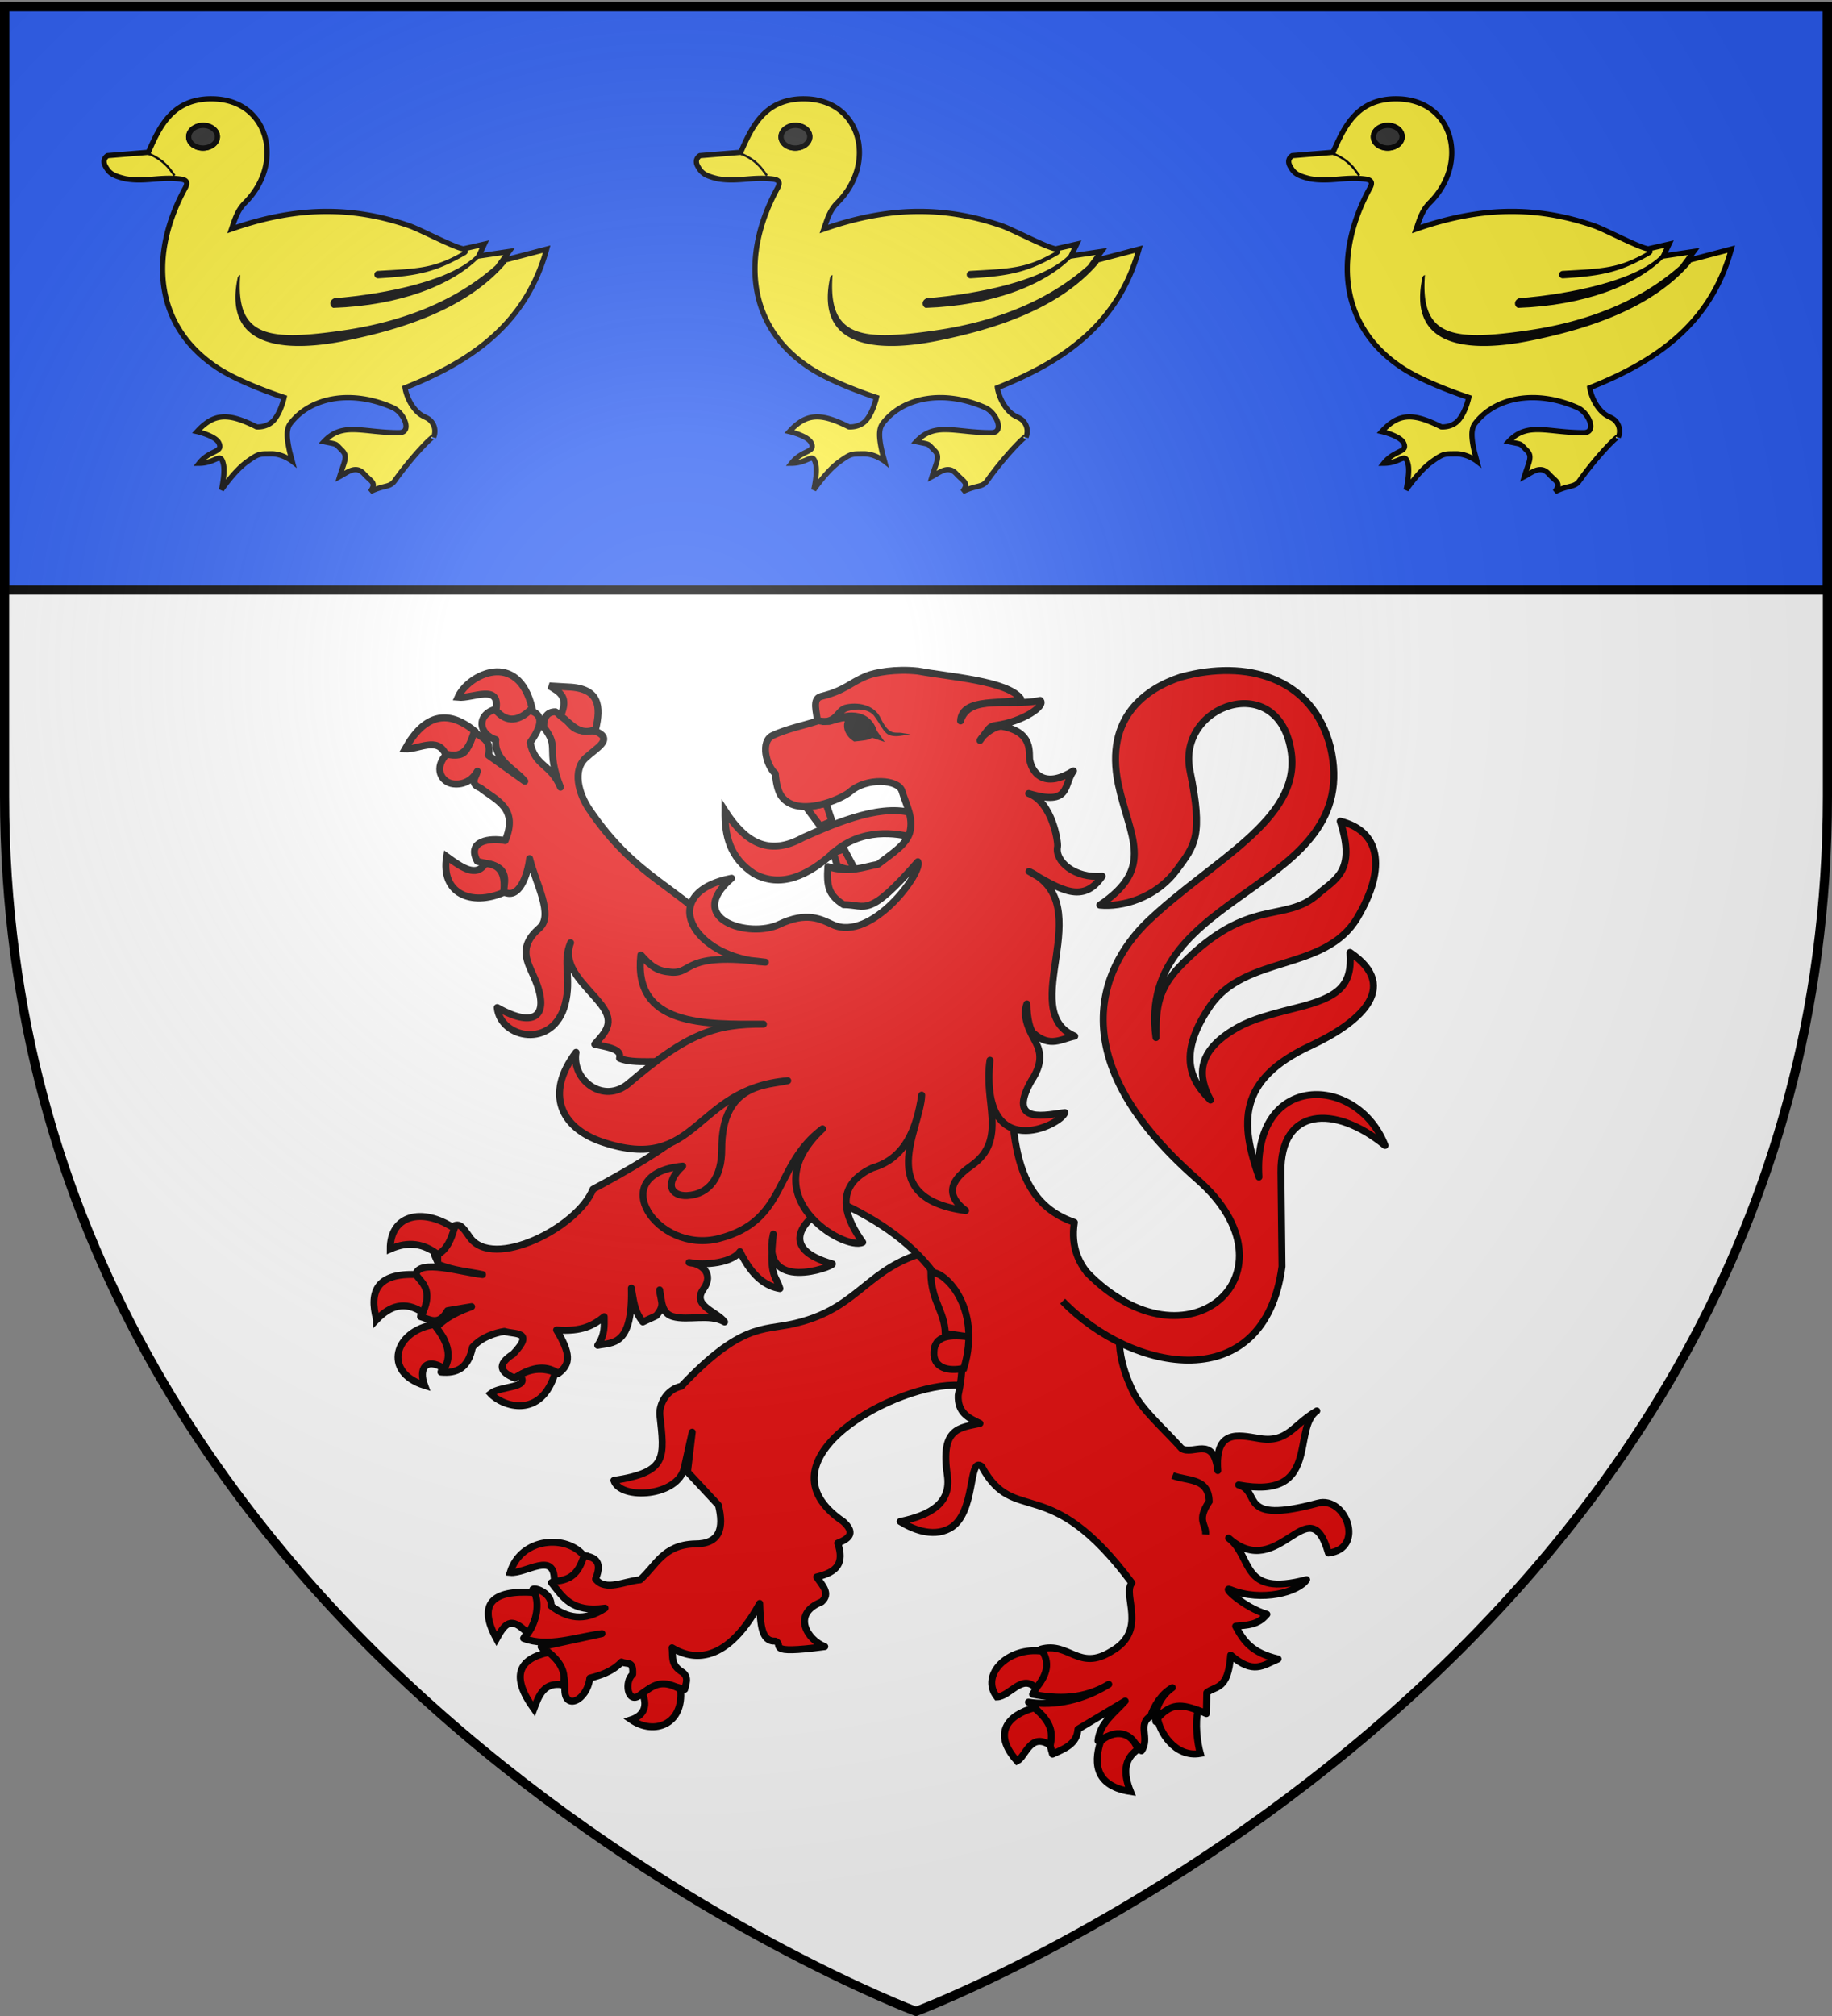 <svg xmlns="http://www.w3.org/2000/svg" xmlns:xlink="http://www.w3.org/1999/xlink" height="660" width="600" version="1.0"><rect width="100%" height="100%" fill="#808080" stroke="none"/><defs><g id="c"><path transform="rotate(18 3.157 -.5)" d="M0 0v1h.5L0 0z" id="b"/><use height="540" width="810" transform="scale(-1 1)" xlink:href="#b"/></g><g id="d"><use height="540" width="810" transform="rotate(72)" xlink:href="#c"/><use height="540" width="810" transform="rotate(144)" xlink:href="#c"/></g><g id="g"><path transform="rotate(18 3.157 -.5)" d="M0 0v1h.5L0 0z" id="f"/><use height="540" width="810" transform="scale(-1 1)" xlink:href="#f"/></g><g id="h"><use height="540" width="810" transform="rotate(72)" xlink:href="#g"/><use height="540" width="810" transform="rotate(144)" xlink:href="#g"/></g><radialGradient xlink:href="#a" id="j" gradientUnits="userSpaceOnUse" gradientTransform="matrix(1.353 0 0 1.349 -77.63 -85.747)" cx="221.445" cy="226.331" fx="221.445" fy="226.331" r="300"/><linearGradient id="a"><stop style="stop-color:white;stop-opacity:.314" offset="0"/><stop offset=".19" style="stop-color:white;stop-opacity:.251"/><stop style="stop-color:#6b6b6b;stop-opacity:.125" offset=".6"/><stop style="stop-color:black;stop-opacity:.125" offset="1"/></linearGradient><path id="e" d="M2.922 27.672c0-5.951 2.317-9.843 5.579-11.012 1.448-.519 3.307-.273 5.018 1.447 2.119 2.129 2.736 7.993-3.483 9.121.658-.956.619-3.081-.714-3.787-.99-.524-2.113-.253-2.676.123-.824.552-1.729 2.106-1.679 4.108H2.922z"/></defs><g style="display:inline"><path style="fill:#fff;fill-opacity:1;fill-rule:evenodd;stroke:none;stroke-width:1px;stroke-linecap:butt;stroke-linejoin:miter;stroke-opacity:1" d="M300 658.5s298.5-112.32 298.5-397.772V2.176H1.5v258.552C1.5 546.18 300 658.5 300 658.5z"/><path style="opacity:1;fill:#2b5df2;fill-opacity:1;stroke:#000;stroke-width:3;stroke-linecap:round;stroke-linejoin:round;stroke-miterlimit:4;stroke-dasharray:none;stroke-opacity:1" d="M1.5 2.176h597v191H1.5z"/></g><g style="display:inline"><path d="M237.463 265.487c-.156 7.973 1.483 15.36 9.594 20.63 8.503 4.506 17.174.943 25.9-6.942 9.223-8.11 20.318-6.688 27.324-4.677 1.153-3.75-.263-5.274.052-7.785-10.473-4.139-25.72 2.284-37.328 7.497-11.621 6.456-19.238 1.046-25.542-8.723z" style="fill:#e20909;fill-opacity:1;stroke:#000;stroke-width:2.28;stroke-miterlimit:4;stroke-dasharray:none;stroke-opacity:1"/><path style="fill:#e20909;fill-opacity:1;stroke:#000;stroke-width:2.28;stroke-linejoin:round;stroke-miterlimit:4;stroke-dasharray:none;stroke-opacity:1" d="M300.133 410.87c-17.122 6.012-20.143 18.077-40.52 22.564-9.858 2.17-17.032-.145-36.468 20.4-4.896 1.056-7.226 5.863-7.047 9.242 1.552 14.209 2.595 18.872-15.045 21.59 2.15 6.555 21.212 5.404 23.099-4.333.295-1.522 2.557-11.463 2.557-11.463l-1.544 13.008 10.136 10.903c1.843 7.52.543 12.704-7.766 12.673-10.398.308-12.693 7.21-17.896 11.746-4.996.388-11.345 3.93-14.577-.262 2.68-6.49-1.095-7.244-4.333-7.775-.965 3.934-4.715 6.776-10.13 8.964 3.696 4.592 6.502 9.93 17.559 8.346-6.799 4.581-12.555 3.22-17.71-.77.49-3.836-4.962-6.098-5.927-5.412 2.336 6.039.318 11.192-3.039 16.073 8.062 3.094 17.024-.414 25.663-1.546l-19.923 4.328c3.422 3.517 7.938 5.698 7.767 13.6-.273 7.443 7.235 4.14 8.191-3.358 3.013-.805 7.177-1.918 10.38-5.297 2.049.943 3.887-.57 3.658 4.019-2.827 2.473-1.659 9.598 2.09 7.03 5.711-4.51 8.592-3.953 14.938-2.085.327-1.648 1.483-3.878-.626-5.527-4.113-2.515-3.15-4.986-3.514-8.073 5.177 3.15 16.804 7.216 28.702-14.528.228 6.878.552 12.592 5.106 12.342 3.184 1.14-4.012 4.507 16.209 1.786-5.663-2.118-11.03-10.664-1.061-14.63 3.13-2.718.18-5.435-1.595-8.153 6.77-1.598 9.13-4.542 6.897-11.085 4.456-1.704 5.473-3.68 1.832-7.03-29.86-20.254 18.132-45.956 38.12-44.632l16.883-9.891-10.806-33.692-20.26.927z"/><path style="fill:#e20909;fill-opacity:1;stroke:#000;stroke-width:2.28;stroke-linejoin:round;stroke-miterlimit:4;stroke-dasharray:none;stroke-opacity:1" d="M162.337 232.167c-6.408 1.818-5.602 8.245.033 9.966-.653 6.863 6.697 9.932 9.504 13.63l-11.929-8.514c1.14-5.051-2.313-5.903-4.783-7.65-1.95 3.355-1.386 9.5-8.592 6.974-4.801 4.852-1.982 9.592 1.89 10.054 3.352.4 6.212-1.176 7.883-4.135-.425 1.919-2.7 4.077.975 5.46 5.115 4.1 12.656 6.542 8.12 17.27-4.794-1.024-12.813.041-9.095 6.757 3.743 1.25 11.1.491 8.356 9.838 5.267 3.2 8.134-5.479 8.75-10.737 2.066 8.246 8.02 18.578 3.208 22.764-7.153 6.222-3.914 11.054-1.683 16.19 5.31 12.226.656 17.032-12.131 9.829.998 10.195 18.393 13.758 22.247-1.16 2.192-8.485-.977-13.645 1.79-20.065-2.995 8.051 5.101 13.909 10.06 20.342 4.617 5.988 1.224 9.056-2.154 12.892 3.97.951 8.996 1.425 8.12 4.595 4.46 1.974 13.85.55 18.361 1.282l3.582 22.292c-7.081 6.083-18.882 12.97-30.632 19.291-5.025 12.628-32.814 26.536-40.35 15.74-2.387-3.422-3.528-5.244-6.116-3.09-.577 2.786.477 5.422-5.491 8.757l1.446 3.27c5.304 2.06 9.581 2.244 14.32 3.27-6.913-.75-20.816-5.218-21.856-.011l-.583.66c7.06 4.371 2.636 8.764 2.155 13.135 2.945.795 5.883 3.282 8.828-1.973l7.884-1.324c-7.497 2.734-9.344 4.825-11.958 7 5.87 5.208 3.395 9.786 1.919 14.433 5.17.492 8.915-1.188 10.33-8.143 3.104-3.405 7.352-4.665 10.456-5.182 3.218 1.08 10.141-.252 2.864 7.406-5.665 3.622-4.002 6.01.472 7.892 4.776-3.052 9.545-4.845 14.32-1.54 4.225-3.11 3.972-6.606-.568-14.217 8.4.667 12.172-1.603 15.597-4.352-.007 2.97.331 5.848-2.126 9.379 4.767-1.004 11.492.491 11.02-18.725.733 3.692.781 7.384 3.772 11.076l4.355-2.025c3.173-3.716 1.36-4.746 1.137-8.462.693 3.448.518 7.626 4.31 8.713 5.113 1.465 11.78-1.098 16.948 1.774-2.43-3.422-10.87-5.282-6.938-10.738 3.688-5.116-.662-8.389-4.69-8.729 2.77.82 13.492.833 16.67-3.55 4.218 8.635 8.869 11.38 13.087 12.098-1.185-4.27-3.718-3.69-2.155-17.85-4.365 19.507 19.594 10.678 19.368 9.769-17.827-5.043-10.51-14.584 1.24-20.622 28.77 12.69 46.377 33.674 39.948 63.596-.264 5.77 3.427 7.494 7.116 9.243-6.57 1.438-13.038 1.36-10.688 16.865 1.381 9.116-5.265 13.124-15.442 15.244 3.543 2.206 10.351 5.418 16.188 2.273 8.843-4.766 5.985-24.067 10.532-20.246 10.894 19.9 21.753 1.235 49.168 38.081-3.32 3.825 5.399 15.504-6.621 22.325-10.782 6.784-13.926-3.184-23.178-.648 1.23 5.625.547 9.57-2.716 14.784 8.32 1.564 16.628 1.708 24.949-3.27-8.172 5.07-17.43 7.231-26.307 5.837 4.943 2.784 6.153 11.276 7.883 17.028 3.809-1.773 7.993-3.208 8.326-8.163l15.472-9.243c-3.513 3.999-8.31 7.156-8.917 13.054 6.182-3.627 10.664-1.651 14.26 3.244 2.872-4.09-1.484-8.686 2.984-11.314 1.08-3.224 3.452-7.294 7.115-9.336-4.208 2.901-5.974 7.953-5.414 11.107-.486-1.522 5.655-7.74 16.553-2.626l.14-6.859c3-2.383 6.968-.686 7.823-12.297 7.43 6.471 10.578 3.337 15.53 1.27-8.666-2.056-11.298-5.848-13.902-10.73 3.85-.413 7.265-.28 10.238-3.901-7.468-2.186-15.083-9.34-11.954-8.072 10.277 4.166 22.4.78 24.978-3.27-21.908 5.812-17.375-7.328-25.569-13.596 16.566 14.805 26.334-17.31 32.685 4.892 12.242-1.417 5.706-18.796-3.454-16.324-26.648 7.191-18.288-3.876-25.968-5.973 27.09 5.075 17.321-18.357 25.629-24.227-7.958 4.639-9.518 10.67-19.148 8.983-6.525-1.089-14.322-3.076-13.287 10.54-1.417-11.768-8.101-4.787-11.898-7.27-5.793-6.48-13.02-12.668-15.815-18.47-3.858-8.009-7.006-18.598-1.791-28.815-5.503-3.553-20.07-10.29-17.47-26.716-23.906-8.181-19.257-36.819-22.19-60.38l-92.015-32.784c-15.565-17.015-29.257-19.306-44.672-42.03-3.527-5.198-5.542-12.787-1.177-16.828 3.59-3.324 9.012-6 3.716-8.55-3.425-1.128-6.85 1.589-10.275-4.594l-3.337-1.973c-2.496-.004-3.888 1.535-3.838 5.027 5.498 7.037.364 6.6 5.492 19.676-3.251-7.84-8.306-6.645-9.932-14.649 3.209-4.515 5.595-9.619-1.288-10.703-5.072 5.072-7.393 2.02-10.01-.216z"/><path style="fill:#e20909;fill-opacity:1;stroke:#000;stroke-width:2.28;stroke-linejoin:round;stroke-miterlimit:4;stroke-dasharray:none;stroke-opacity:1" d="M355.83 416.403c33.16 34.225 71.049.092 36.232-30.355-47.735-41.744-28.88-72.243-15.993-84.527 20.704-19.737 49.904-32.991 46.854-55.082-3.792-27.468-37.667-15.944-33.199 5.877 4.398 21.476 1.654 24.392-4.285 32.42-7.033 9.507-18.184 12.304-25.248 11.583 18.368-12.348 9.69-22.294 6.064-39.585-4.632-22.09 9.375-31.446 20.448-35.072 21.449-5.9 43.143-.01 49.01 22.858 11.205 47.628-64.013 46.5-57.117 95.167.049-9.926.5-15.861 8.307-23.816 22.267-22.692 33.714-13.339 44.79-23.18 5.417-4.813 12.648-7.304 7.233-23.847 12.652 3.093 15.646 14.705 5.613 31.616-10.547 17.779-36.651 11.996-48.23 28.922-11.348 16.587-5.714 25.05.139 30.757-4.2-7.7-4.447-15.423 6.974-22.624 4.794-3.022 9.262-4.606 21.27-7.589 13.527-3.36 18.303-7.055 17.45-18.11 17.27 11.68 2.101 23.582-12.964 30.568-24.331 11.28-22.813 25.8-16.858 42.95-2.13-34.386 32.183-33.72 41.295-10.341-16.697-13.592-34.332-12.356-34.093 8.835l.347 30.832c-5.76 42.814-48.93 34.997-71.84 11.329"/><path style="fill:#e20909;fill-opacity:1;stroke:#000;stroke-width:2.28;stroke-miterlimit:4;stroke-dasharray:none;stroke-opacity:1" d="M304.86 416.7c.115 9.373 4.504 12.432 4.728 19.825l8.564 1.278c-7.03-1.095-12.224-.524-12.278 4.904-.268 5.13 4.73 6.393 9.792 5.254 6.178-20.387-6.974-32.458-10.805-31.261z"/><path style="opacity:.98;fill:none;fill-opacity:1;stroke:#000;stroke-width:2.28;stroke-miterlimit:4;stroke-dasharray:none;stroke-opacity:1" d="M384.044 483.044c4.694 1.904 11.798.599 11.987 8.5-4.336 6.493-.895 7.291-1.182 10.819"/><g style="fill:#e20909"><path d="M828.018 186.74c-13.82 6.043-27.245.561-24.555-15.454 6.568 4.735 12.686 9.137 16.626 3.044 5.688.234 9.047 3.454 7.93 12.41zM802.95 127.031c-3.537-7.426-11.437-1.875-17.393-2.107 8.263-14.803 18.254-17.275 29.928-7.727-2.034 6.026-3.863 12.314-12.534 9.834zM808.322 102.68c6.403.636 18.51-6.186 16.371 5.62 4.844 5.575 10.078 4.72 15.603-.937-6.06-25.406-27.664-14.525-31.974-4.683zM852.574 110.64c3.55-8.067-.098-10.077-4.86-12.877l7.93.468c13.867.447 14.36 8.545 12.022 18.264-7.023 3.063-10.621-2.492-15.092-5.854z" style="fill:#e20909;fill-opacity:1;stroke:#000;stroke-width:3;stroke-miterlimit:4;stroke-dasharray:none;stroke-opacity:1" transform="matrix(.76 0 0 .76 -464.353 150.243)"/></g><g style="fill:#e20909"><path d="M799.626 342.685c-5.852-4.625-12.566-5.83-20.464-2.342-.056-14.538 13.622-18.222 27.626-8.897-1.412 4.639-3.066 9.057-7.162 11.239zM773.28 370.783c-3.419-12.474.547-20.053 16.881-19.435 2.937 3.872 7.292 6.562 3.07 16.391-7.79-5.24-14.203-2.924-19.952 3.044zM798.09 372.89c4.946 6.322 8.193 12.644 4.35 18.967-8.001-5.031-11.16.056-8.442 7.258-18.46-5.81-12.894-23.612 4.093-26.225zM834.925 394.666c5.494-3.163 10.533-2.989 15.347-1.17-5.978 20.376-22.706 14.734-27.881 9.132 4.344-3.472 17.501-2.217 12.534-7.962z" style="fill:#e20909;fill-opacity:1;stroke:#000;stroke-width:3;stroke-miterlimit:4;stroke-dasharray:none;stroke-opacity:1" transform="matrix(.76 0 0 .76 -464.353 150.243)"/></g><g style="fill:#e20909"><path d="M862.664 472.577c-7.188-9.211-27.082-8.293-31.832 7.086 6.816.68 19.456-9.608 19.006 3.82 8.305-.468 10.708-4.693 12.826-10.906z" style="fill:#e20909;fill-opacity:1;stroke:#000;stroke-width:3;stroke-linejoin:miter;stroke-miterlimit:4;stroke-dasharray:none;stroke-opacity:1" transform="matrix(.76 0 0 .76 -464.353 150.243)"/><path d="M838.453 505.987c-7.478-8.031-10.06-3.885-13.504 2.243-8.187-14.961-2.04-21.175 16.37-19.903 2.197 4.713 1.025 12.246-2.866 17.66zM847.459 514.084c-13.091 2.806-16.482 10.313-6.395 24.351 2.187-5.864 4.356-11.75 12.534-10.302 1.483-4.79-.707-9.68-6.14-14.05zM887.874 531.88c2.56 5.972-.09 9.655-4.86 11.238 9.901 6.854 22.754 1.966 21.23-13.112-7.109-4.021-11.075-2.607-16.37 1.873z" style="fill:#e20909;fill-opacity:1;stroke:#000;stroke-width:3;stroke-miterlimit:4;stroke-dasharray:none;stroke-opacity:1" transform="matrix(.76 0 0 .76 -464.353 150.243)"/></g><g style="fill:#e20909"><path d="M1060.277 513.615c3.647 6.117 1 11.122-2.813 15.923-6.094-6.431-11.19 3.576-16.883 3.746-7.364-9.437 4.845-21.822 19.696-19.669zM1063.602 554.123c.898-4.801 1.243-9.466-6.906-16.156-11.329 3.055-18.268 10.955-7.418 22.947 3.764-1.828 5.655-12.549 14.324-6.79zM1085.345 552.25c7.949-6.469 14.594-1.902 15.859 3.747-5.95 4.148-6.17 10.254-3.07 18.03-17.188-2.611-15.061-14.877-12.79-21.777zM1127.295 539.138c-1.437 5.246-.349 13.895.941 18.517-11.056 1.957-17.877-9.844-18.335-15.24 4.608-5.116 8.694-6.899 17.394-3.277z" style="fill:#e20909;fill-opacity:1;stroke:#000;stroke-width:3;stroke-miterlimit:4;stroke-dasharray:none;stroke-opacity:1" transform="matrix(.76 0 0 .76 -464.353 150.243)"/></g><path d="m280.004 284.71-3.57-6.737-3.477 1.202 1.257 4.294c3.254 1.406 3.036.835 5.79 1.242zM264.004 264.254l6.54-1.19 1.922 5.717-3.786 1.736-4.676-6.263z" style="fill:#e20909;fill-opacity:1;stroke:#000;stroke-width:2.28;stroke-miterlimit:4;stroke-dasharray:none;stroke-opacity:1"/><path style="fill:#e20909;fill-opacity:1;stroke:#000;stroke-width:2.28;stroke-linejoin:round;stroke-miterlimit:4;stroke-dasharray:none;stroke-opacity:1" d="M295.39 258.946c-1.166-3.82-11.6-4.478-16.96.256-2.692 2.377-16.965 8.647-22.369 1.667-1.13-1.46-1.838-4.023-2.133-7.594-3.056-2.7-4.954-10.599-.878-12.488 4.835-2.24 9.75-3.15 14.626-4.725-.04-2.702-1.898-7.275 1.273-8.072 8.012-2.016 9.053-4.282 14.858-6.694 2.75-1.144 9.55-2.412 16.879-1.597 9.838 1.845 29.35 3.17 33.587 9.016-4.65 2.373-19.256-.865-19.686 7.303 2.675-8.977 16.2-4.509 26.086-6.724 1.975 1.813-5.793 6.995-14.438 8.167-2.34.316-2.169.9-5.284 4.951 1.394-2.516 5.496-4.919 7.242-4.605 10.557 1.895 8.635 9.012 9.07 11.082 1.077 5.133 5.585 8.966 14.306 3.48-3.418 4.64-.69 11.595-14.664 7.416 7.662 2.737 9.744 15.932 9.447 17.434-.93 4.698 5.528 10.452 14.625 9.647-6.228 9.181-13.624 4.45-23.947-1.574 23.161 11.027-4.47 45.503 14.952 53.937-4.41.843-8.03 3.919-13.565-1.006-1.002-.891-2.067-4.751-2.097-9.57-1.862 4.653 1.75 10.347 2.917 12.61 1.676 3.249 2.251 6.971-1.45 12.536-8.462 14.917 5.672 11 10.97 10.434-1.127 4.123-27.957 17.214-24.52-17.128-2.243 13.518 6.02 25.935-6.018 34.454-9.189 6.33-6.844 11.022-1.966 14.775-30.337-4.13-14.812-26.556-14.38-37.81-1.632 10.764-5.283 20.724-16.13 23.823-14.181 6.577-7.622 18.127-3.193 24.36-5.82 2.984-36.858-15.071-13.154-37.158-16.181 12.148-11.433 30.108-33.912 35.913-20.484 5.29-37.662-21.196-11.9-23.706-6.297 5.734-3.768 9.93 1.506 9.647 7.126-.382 11.3-5.934 11.283-15.122-.043-21.97 15.083-20.874 21.624-22.482-31.174 2.684-29.25 30.752-60.823 20.039-13.311-4.517-18.905-15.584-8.51-29.319-1.56 9.107 9.065 17.153 17.28 10.13 19.423-16.608 28.721-19.422 44.095-19.357-19.253.08-42.752.725-40.164-22.667 3.473 3.93 5.505 5.342 10.02 5.668 7.224.52 3.749-6.762 30.79-3.28-23.881-1.196-35.925-22.642-11.078-27.502-15.605 13.474 5.786 19.758 15.58 15.123 9.042-4.28 13.625-1.717 17.465.058 12.866 5.948 29.834-17.543 27.965-20.584-16.443 18.748-16.777 14.064-24.33 14.07-4.83-3.065-5.606-5.81-5.154-12.47 7.114 2.22 11.51.12 16.394-.72 4.519-3.518 9.565-6.57 10.525-10.776 1.07-4.69-1.19-8.448-2.661-13.266z"/><path d="M271.262 236.404c5.389-3.149 13.01-3.756 15.117 3.293l1.04 1.476-1.947-.652c-1.058.927-2.57.954-3.93 1.148l-1.587.166c-2.041-1.321-3.037-3.563-2.456-5.265 1.007-2.947-4.672-.213-6.237-.166z" style="fill:#000;stroke:#000;stroke-width:1.824"/><path style="fill:#000;fill-opacity:1;stroke:none;stroke-width:3;stroke-linecap:round;stroke-linejoin:round;stroke-miterlimit:4;stroke-dasharray:none;stroke-opacity:1" d="M276.457 230.803c-2.576.977-2.963 3.551-5.652 4.18a7.896 7.896 0 0 1-2.209-.095l-.451 2.232s1.333.29 2.897.12c3.17.03 3.888-3.063 6.247-4.323 2.937-.88 6.582-1.107 8.835 1.235 2.255 3.003 3.242 5.531 4.79 6.313 2.256 1.14 4.876.173 7.315-.076l-2.415-.347c-2.655-.623-4.365 1.285-7.394-4.947-2.3-4.731-8.145-5.353-11.963-4.292z"/></g><g style="display:inline" id="i"><path style="fill:#fcef3c;fill-opacity:1;fill-rule:evenodd;stroke:#000;stroke-width:2.347;stroke-linecap:butt;stroke-linejoin:miter;stroke-miterlimit:4;stroke-dasharray:none;stroke-opacity:1" d="m226.478 362.837-18.283 1.18s-2.755 1.448-1.105 4.634c1.755 3.387 3.379 4.4 8.88 5.86 8.889 1.723 15.777-.795 24.813.59 2.929.45 3.212 1.795 1.906 4.088-16.428 28.846-15.223 60.7 12.056 80.036 10.477 7.595 30.622 14.48 30.622 14.48s-1.46 6.252-4.602 9.903c-3.143 3.651-7.984 3.043-7.984 3.043-12.343-6.467-18.83-6.668-26.678 1.635 0 0 8.202 2.006 9.694 5.27 2.028 4.439-4.097 2.892-9.043 8.948 7.898.08 9.668-5.285 10.916.727.795 3.828-1.1 11.356-1.1 11.356s5.896-8.321 11.527-12.265c5.632-3.943 5.89-3.497 10.998-3.497 5.107 0 9.408 3.497 9.408 3.497l-1.018-4.088c-1.17-5.618-1.67-10.148.489-12.855 9.53-11.948 28.088-14.613 46.062-6.242 4.908 2.285 8.709 11.356 2.485 11.25-16.307-.279-25.088-5.477-33.69 3.415 6.586 1.559 4.68.597 8.146 4.133 2.64 2.694.774 5.066-1.344 11.629 3.334-1.685 7.307-5.171 10.916-1.045 3.3 3.773 5.731 3.99 2.688 8.04 6.304-2.962 8.728-1.565 10.998-4.633 8.475-11.458 18.027-20.616 17.84-19.305 0 0 1.565-3.192-.53-6.405-2.095-3.213-4.325-1.922-7.861-6.45-3.536-4.527-4.056-9.458-4.056-9.458 30.7-11.597 54.806-28.05 64.515-60.967l-19.997 4.87 3.137-4.089-13.604 1.772 2.606-5.27-8.411 1.749c-.815 1.876-18.14-7.807-24.58-10.41-23.343-8.58-48.407-10.638-80.159-.105 1.439-3.891 2.648-8.2 6.273-11.674 17.904-17.155 11.625-45.469-13.075-46.74-18.816-.969-24.784 12.548-29.855 23.393zm24.072-11.583a7.972 7.972 0 0 1 2.525.227c3.374.863 5.25 3.746 4.154 6.405-1.094 2.656-4.733 4.083-8.105 3.225-3.374-.864-5.21-3.7-4.114-6.36.822-1.994 3.044-3.327 5.54-3.497z" transform="rotate(-1.007 -12050.313 -4224.824) scale(.731)"/><path style="fill:#fdef3c;fill-opacity:1;fill-rule:evenodd;stroke:#000;stroke-width:1px;stroke-linecap:butt;stroke-linejoin:miter;stroke-opacity:1" d="M226.26 363.26c7.49 3.41 9.352 6.818 11.79 10.226" transform="rotate(-1.007 -12050.313 -4224.824) scale(.731)"/><path d="M250.55 351.254a7.972 7.972 0 0 1 2.525.227c3.374.863 5.25 3.746 4.154 6.405-1.094 2.656-4.733 4.083-8.105 3.225-3.374-.864-5.21-3.7-4.114-6.36.822-1.994 3.044-3.327 5.54-3.497z" style="fill:#313131;fill-opacity:1;fill-rule:evenodd;stroke:#000;stroke-width:2.347;stroke-linecap:butt;stroke-linejoin:miter;stroke-miterlimit:4;stroke-dasharray:none;stroke-opacity:1" transform="rotate(-1.007 -12050.313 -4224.824) scale(.731)"/><path d="M805.271 72.886c-17.415 16.3-40.976 24.382-64.083 27.364-30.954 3.994-44.145 2.143-41.732-23.037a1.5 1.5 0 0 0-1.081 1.193c-6.939 30.439 22.79 29.892 43.281 26.105 22.865-4.225 49.102-11.927 65.236-30.05.667-1.407-.3-1.244-1.62-1.575z" style="opacity:.99;fill:#000;fill-opacity:1;stroke:none;stroke-width:3;stroke-linecap:round;stroke-linejoin:miter;stroke-miterlimit:4;stroke-dasharray:none;stroke-opacity:1" transform="rotate(-1 1994.796 16913.677) scale(.81)"/><path d="M795.935 69.954c-9.737 10.89-37.805 16.025-58.598 17.322-2.096.766-2.184 3.081-.524 3.88 27.015-.486 48.1-8.29 59.464-19.29 1.104-1.392.648-3.02-.342-1.912z" style="opacity:1;fill:#000;fill-opacity:1;stroke:none;stroke-width:3;stroke-linecap:round;stroke-linejoin:miter;stroke-miterlimit:4;stroke-dasharray:none;stroke-opacity:1" transform="rotate(-1 1994.796 16913.677) scale(.81)"/><path d="M789.344 69.555c-11.705 6.457-17.898 6.295-34.219 6.976a1.501 1.501 0 1 0 .125 3c16.398-.684 23.579-2.29 35.595-8.92 1.588-1.39.702-1.819-1.001-2.236-.185.01-.335 1.118-.5 1.18z" style="opacity:1;fill:#000;fill-opacity:1;stroke:none;stroke-width:3;stroke-linecap:round;stroke-linejoin:miter;stroke-miterlimit:4;stroke-dasharray:none;stroke-opacity:1" transform="rotate(-1 1994.796 16913.677) scale(.81)"/></g><use style="display:inline" xlink:href="#i" transform="translate(-194)" width="600" height="660"/><use style="display:inline" xlink:href="#i" transform="translate(194)" width="600" height="660"/><path d="M300 658.5s298.5-112.32 298.5-397.772V2.176H1.5v258.552C1.5 546.18 300 658.5 300 658.5z" style="opacity:1;fill:url(#j);fill-opacity:1;fill-rule:evenodd;stroke:none;stroke-width:1px;stroke-linecap:butt;stroke-linejoin:miter;stroke-opacity:1"/><path d="M300 658.5S1.5 546.18 1.5 260.728V2.176h597v258.552C598.5 546.18 300 658.5 300 658.5z" style="opacity:1;fill:none;fill-opacity:1;fill-rule:evenodd;stroke:#000;stroke-width:3;stroke-linecap:butt;stroke-linejoin:miter;stroke-miterlimit:4;stroke-dasharray:none;stroke-opacity:1"/></svg>
